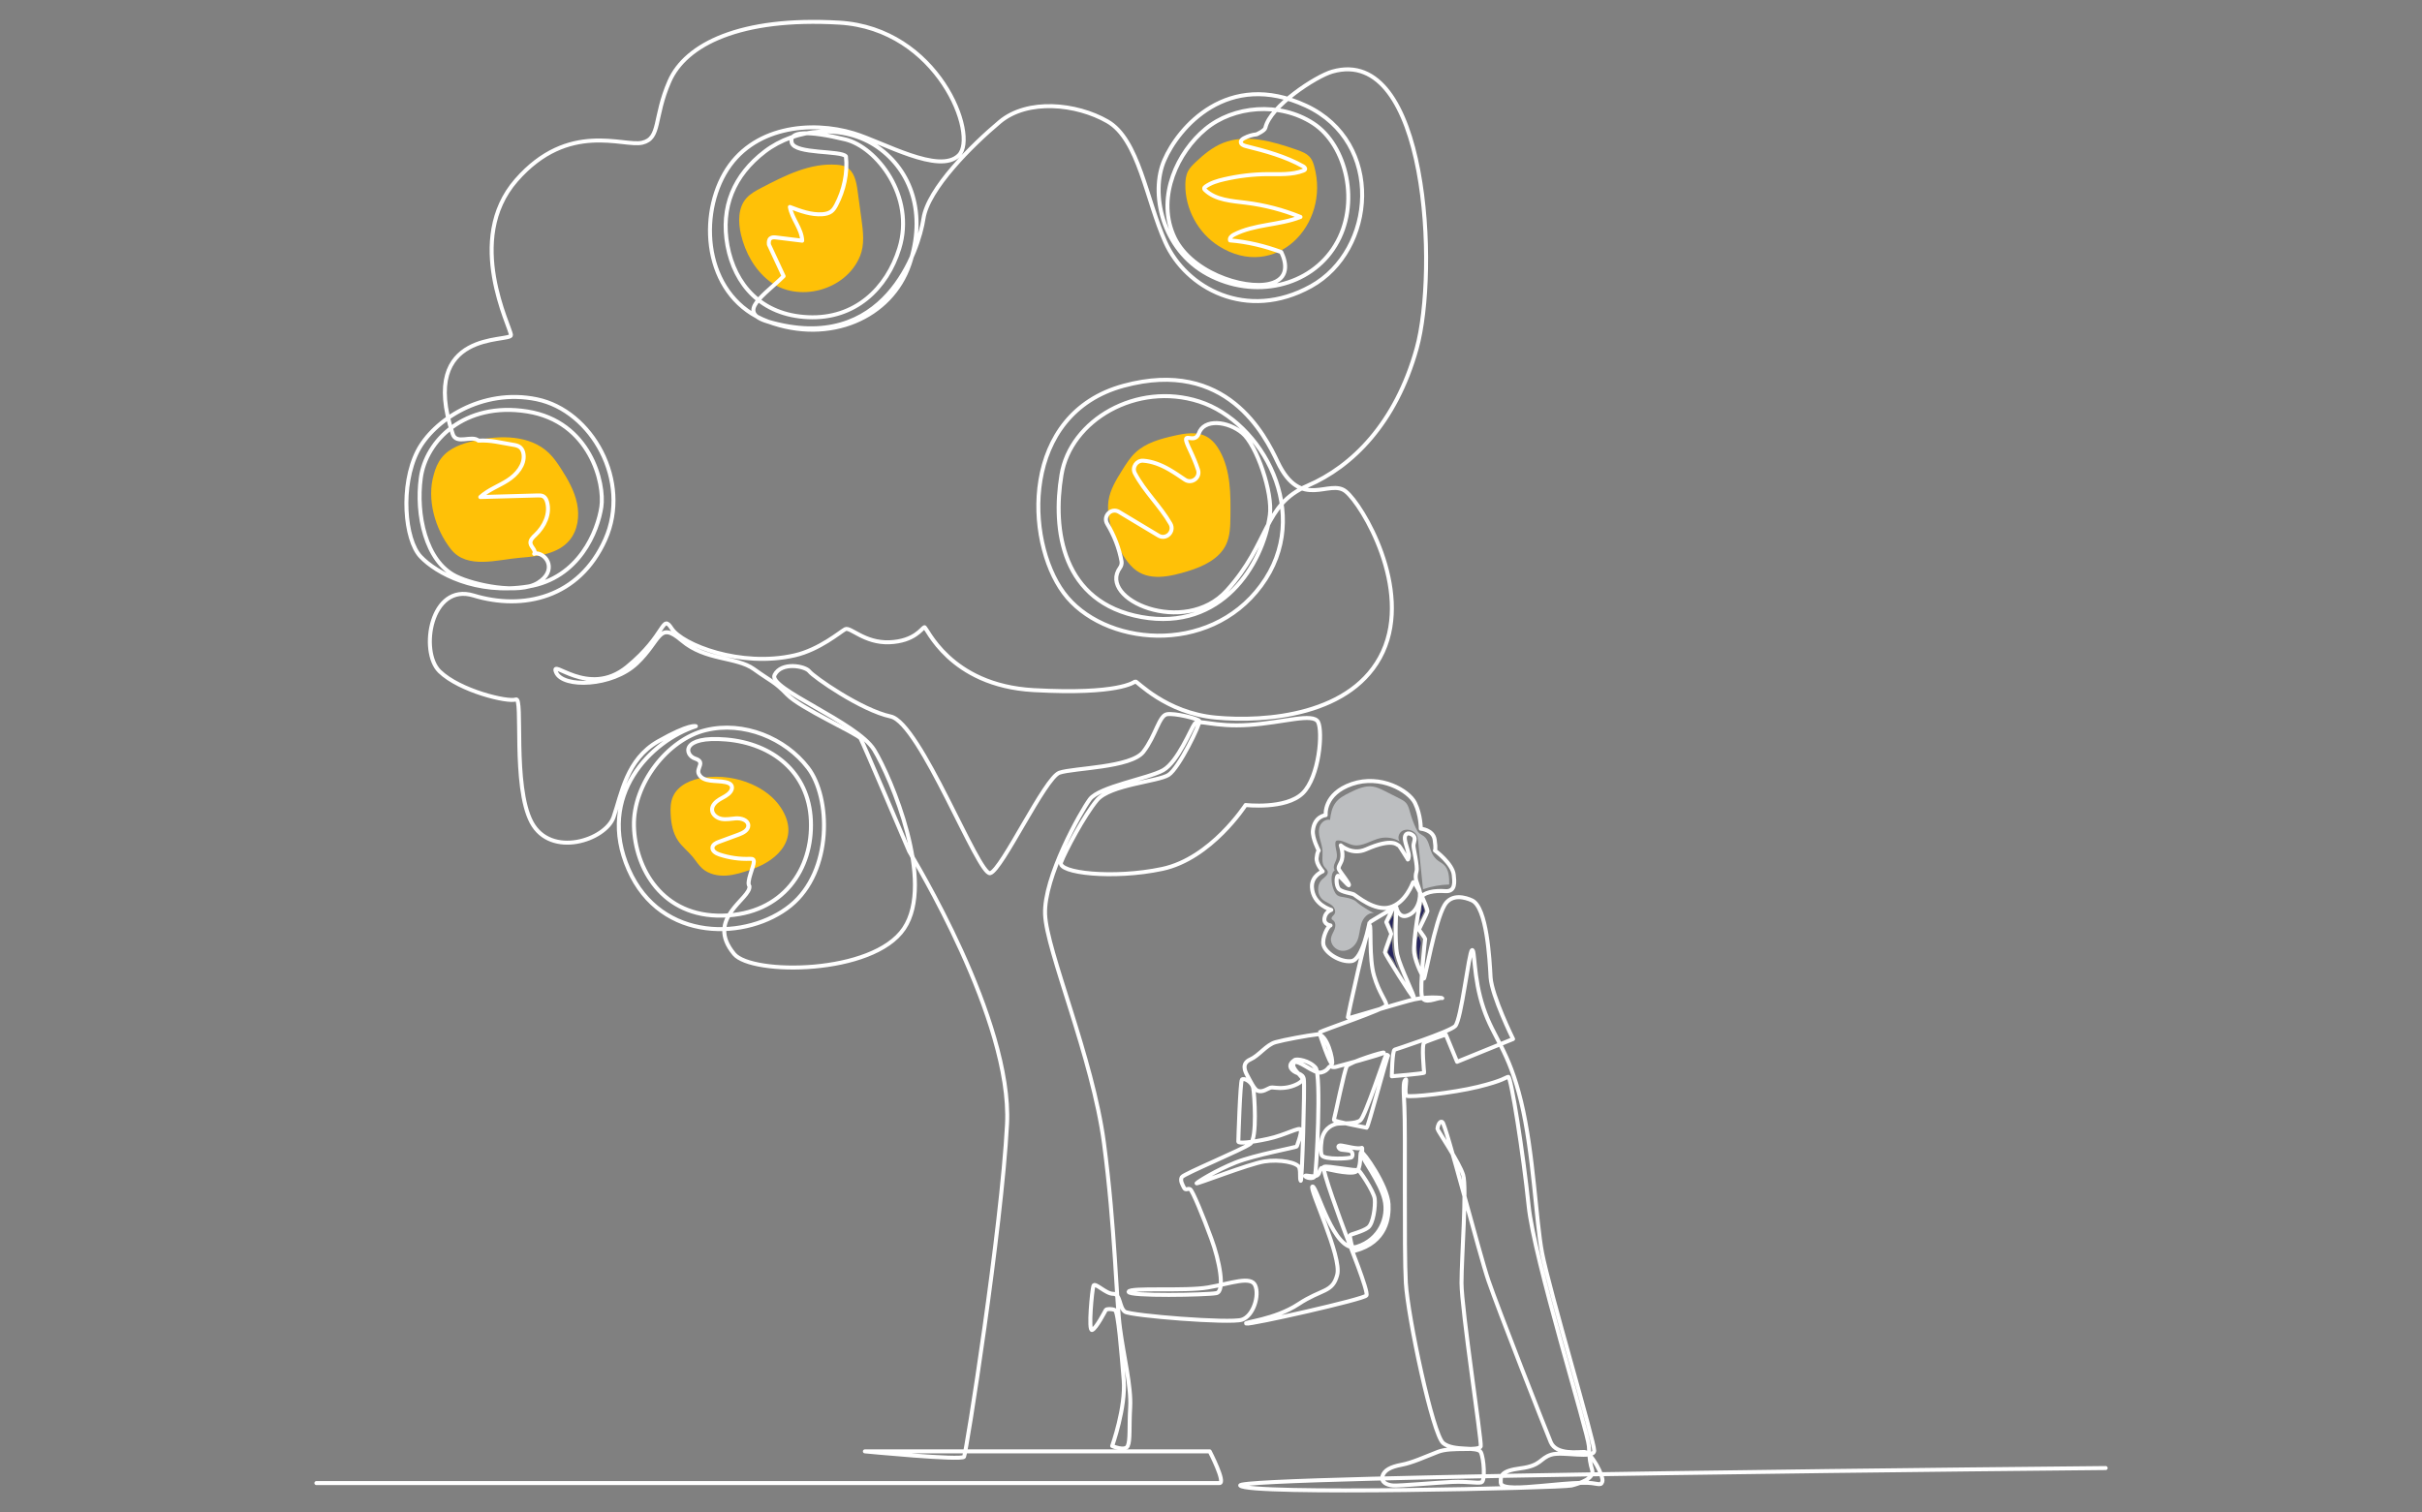 <?xml version="1.0" encoding="UTF-8"?>
<svg id="Layer_1" data-name="Layer 1" xmlns="http://www.w3.org/2000/svg" viewBox="0 0 607 379.12">
  <rect x="0" y="0" width="607" height="379.12" fill="#808080" stroke="none"/>
  <defs>
    <style>
      .cls-1 {
        fill: none;
        stroke: #fff;
        stroke-linecap: round;
        stroke-linejoin: round;
      }

      .cls-1, .cls-2, .cls-3, .cls-4 {
        fill-rule: evenodd;
      }

      .cls-2 {
        fill: #25245d;
      }

      .cls-2, .cls-3, .cls-4 {
        stroke-width: 0px;
      }

      .cls-3 {
        fill: #ffc107;
      }

      .cls-4 {
        fill: #bcbec0;
      }
    </style>
  </defs>
  <g id="_11-1" data-name="11-1">
    <path class="cls-3" d="M108.72,118.93c.4-1.51,1-2.99,1.98-4.21,1.97-2.48,5.2-3.57,8.29-4.26,6.37-1.43,13.82-1.44,18.54,3.07,1.2,1.15,2.16,2.54,3.06,3.94,1.75,2.71,3.38,5.58,4.03,8.74s.2,6.68-1.85,9.17c-2.85,3.46-7.83,4.07-12.31,4.42-5.78.46-13.4,3-17.44-2.12s-6.12-12.66-4.3-18.74Z"/>
    <path class="cls-3" d="M192.71,70.39c-3.6-2.84-5.94-7.09-7-11.56-.74-3.13-.78-6.76,1.36-9.17,1-1.13,2.37-1.86,3.71-2.56,5.93-3.11,12.27-6.31,18.95-5.8.8.06,1.61.18,2.32.55,2.02,1.05,2.56,3.64,2.87,5.9.33,2.4.66,4.8.98,7.2.42,3.1.83,6.36-.36,9.26-3.57,8.72-15.7,11.8-22.82,6.19Z"/>
    <path class="cls-3" d="M305.43,61.67c-5.16-3.26-8.44-9.31-8.36-15.42.02-1.16.15-2.34.69-3.37.44-.83,1.11-1.5,1.79-2.15,2.06-1.96,4.3-3.83,6.94-4.89,5.83-2.34,12.42-.4,18.36,1.65,1.34.46,2.76.99,3.61,2.12.46.61.72,1.36.92,2.1,4.06,14.69-9.8,28.91-23.96,19.96Z"/>
    <path class="cls-3" d="M277.81,125.51c.41-2.78,1.93-5.25,3.42-7.63.99-1.58,1.99-3.18,3.35-4.45,2.6-2.43,6.21-3.42,9.68-4.2,2.7-.61,5.69-1.11,8.12.21,1.47.8,2.55,2.18,3.36,3.65,2.71,4.93,2.7,10.84,2.63,16.46-.03,2.37-.08,4.82-1.09,6.96-1.69,3.57-5.65,5.45-9.43,6.62-4.51,1.39-9.99,2.73-13.77-.68s-7.03-11.79-6.27-16.93Z"/>
    <path class="cls-3" d="M188.29,217.95c-2.04.69-4.1,1.39-6.25,1.53-2.15.14-4.42-.35-6.03-1.77-.95-.84-1.61-1.96-2.42-2.94-1.16-1.4-2.64-2.53-3.66-4.04-1.29-1.91-1.73-4.27-1.85-6.57-.08-1.49-.04-3.03.54-4.4,1.26-2.99,4.71-4.43,7.92-4.86,4.01-.54,8.17.05,11.87,1.68,2.9,1.28,5.57,3.23,7.3,5.89,4.81,7.36-.31,13.06-7.43,15.48Z"/>
    <path class="cls-4" d="M344.37,228.89c-1.5-.24-2.77,1.22-3.21,2.68s-.42,3.05-1.09,4.42c-.68,1.41-2.2,2.47-3.76,2.35-1.57-.13-2.97-1.64-2.73-3.19.12-.79.61-1.47.89-2.21s.31-1.72-.32-2.21c-.14-.11-.32-.2-.4-.37-.21-.42.35-.78.63-1.15.53-.69.09-1.74-.59-2.28s-1.55-.81-2.23-1.36c-1.53-1.22-1.62-3.83-.18-5.15.63-.58,1.57-1.16,1.37-1.99-.11-.43-.51-.71-.78-1.06-.86-1.08-.45-2.65-.52-4.04-.05-1.07-.42-2.1-.67-3.14s-.38-2.17.02-3.16,1.49-1.77,2.53-1.51c.18-1.51.45-2.99,1.33-4.23.87-1.23,2.28-1.95,3.63-2.62,1.82-.9,3.8-1.81,5.81-1.5.97.15,1.86.58,2.74,1.01,1.34.66,2.68,1.33,4,2.02.56.29,1.13.59,1.54,1.07.58.66.78,1.55,1.02,2.39.37,1.34.85,2.65,1.44,3.91.21.45.45.91.82,1.25.36.32.82.51,1.19.8,1.27.99,1.34,2.85,2.05,4.3.36.74.91,1.4,1.58,1.88.44.32.94.57,1.35.94,1.33,1.19,1.39,3.2,1.36,4.98-2.23.06-4.45.47-6.56,1.19-.41-4.03-.81-8.07-1.22-12.1-.05-.53-.11-1.07-.37-1.53-.24-.43-.64-.76-1.08-.98-.86-.43-1.96-.45-2.72.12s-1.03,1.79-.42,2.53c-1.42-.89-3.18-1.2-4.82-.87-2.33.48-4.48,2.2-6.82,1.77-1.31-.24-2.46-1.15-3.79-1.18-.18,0-.38.01-.52.13-.17.14-.21.39-.21.61-.03,1.27.62,2.54.32,3.77-.12.51-.4.96-.57,1.46s-.22,1.08.08,1.51c-.66.52-.79,1.45-.77,2.28.02.99.24,1.97.64,2.87.19.43.43.85.81,1.12.49.35,1.12.4,1.71.49.56.09,1.12.22,1.66.4.46.15.92.34,1.3.64.18.14.35.31.52.46.24.21.5.39.76.57,1,.68,2.17,1.42,3.27,1.92Z"/>
    <path class="cls-2" d="M356.88,228.02c.02.08.04.17.03.25,0,.07-.04.14-.07.21-.33.71-.66,1.42-.99,2.14-.01-.5-.03-1.01.12-1.49.09-.3.23-.57.3-.88.07-.28-.09-1.38.18-1.49.26.26.35.9.43,1.26Z"/>
    <path class="cls-2" d="M355.93,235.71c.06.17.12.35.14.53.03.24-.03.48-.07.72-.24,1.21-.36,2.44-.3,3.66-.24-.19-.31-.52-.35-.82-.18-1.15-.36-2.31-.28-3.47.03-.44.04-1.21.31-1.58.18-.25.2-.03.28.19.09.26.18.51.27.77Z"/>
    <path class="cls-2" d="M348.89,235.58c-.11,2.44.47,4.88,1.41,7.13-.27-.17-.38-.5-.49-.81-.27-.74-.68-1.44-1.2-2.04-.25-.29-.59-.6-.71-.97-.09-.29.05-.54.14-.8.14-.42.26-.85.4-1.27.12-.36.42-.87.44-1.24Z"/>
    <path class="cls-2" d="M348.27,231.21c-.02-.06-.04-.13-.03-.19.01-.09.06-.16.11-.23.32-.43.58-.9.79-1.4-.05.13.04.47.04.62,0,.23-.02.45-.05.68-.05.45-.13.9-.16,1.36-.02.28.03,1.17-.25.48-.17-.43-.33-.87-.46-1.32Z"/>
    <g>
      <path class="cls-1" d="M134.31,138.69c2.89.13,5.31,4.44.51,7.4-4.8,2.96-15.98.59-20.57-1.66-7.59-3.73-10.04-15.53-8.78-24.68,1.24-9.16,10.84-19.12,26.66-16.61,15.79,2.51,19.48,18.04,18.58,23.96-.9,5.93-5.48,17.86-18.41,19.93-12.93,2.06-22.97-3.32-26.92-7.54-3.95-4.22-5.12-17.77-.73-26.39,3.93-7.69,16.08-15.88,29.91-13.01,13.8,2.87,23.67,20.55,17.12,35.18-6.55,14.63-20.59,17.78-33.01,14-10.75-3.26-13.56,14.08-8.51,19.01,5.05,4.92,17.22,7.83,19.14,7.05,1.89-.79-.9,21.71,3.91,30.78,4.83,9.06,18.56,4.48,20.57-1.31,2.01-5.79,3.2-14.44,11.16-18.97,7.98-4.53,9.46-3.79,9.46-3.79-11.16,3.63-25.03,17.32-16.86,35.9,8.15,18.58,29.96,17.68,40.58,9.06,10.58-8.62,10.11-27.1,4.37-34.55-5.72-7.45-16.15-11.75-25.66-9.42-9.51,2.33-18.22,13.46-17.95,24.05.27,10.59,7.08,22.8,22.27,22.44,15.16-.36,22.61-11.76,22.07-23.87-.53-12.11-9.68-19.29-21.2-20.28-11.47-.98-10.48,3.92-7.79,4.79,2.69.88.17,2.39.92,3.87,1.11,2.19,4.34,1.51,6.74,2.04.62.14,1.3.4,1.51,1,.16.47-.03.99-.33,1.39-.67.91-1.78,1.35-2.74,1.93s-1.92,1.49-1.87,2.62c.05,1.19,1.23,2.06,2.4,2.27,1.17.21,2.37-.06,3.55-.14,1.34-.09,3.07.42,3.13,1.76.05,1.18-1.27,1.88-2.38,2.29-1.66.61-3.31,1.22-4.97,1.83-.72.26-1.55.67-1.63,1.43-.1.88.89,1.46,1.73,1.74,2.47.83,5.1,1.2,7.71,1.09.3-.01.65,0,.82.24.1.14.11.33.11.51.01,1.13-1.94,5.17-1.11,6.07.51,3.17-11.28,8.08-3.83,17.04,4.39,5.29,34.76,5.26,42.57-6.38,7.86-11.64-3.25-37.83-7.47-44.77-4.27-6.94-26.75-15.41-24.96-18.8,1.72-3.39,7.69-2.24,8.71-.9,1.02,1.34,13,9.74,20.37,11.31,7.4,1.56,22.05,40.06,24.96,39.28,2.91-.79,13.75-23.95,17.34-25.18,3.57-1.23,17.97-1.23,21.05-5.26,3.1-4.03,3.93-9.06,5.89-9.4,1.94-.34,7.79,1.09,8.13,1.68.34.59-5.09,11.83-7.71,13.52-2.6,1.68-14.6,2.43-17.9,6.29-3.25,3.86-8.03,12.93-9.05,15.61-.99,2.69,13.1,4.28,25.35,1.68,12.27-2.6,20.91-16.03,20.91-16.03,0,0,10.04,1.17,14.29-2.94,4.2-4.11,5.09-15.53,3.86-17.88-1.29-2.35-8.59.16-17.32.75-8.71.59-12.69-1.51-13.58-.33-.92,1.17-4.2,9.57-7.91,11.67-3.69,2.1-16.01,4.11-18.39,7.3-2.33,3.19-11.55,19.55-11.21,28.79.34,9.23,11.89,35.84,14.75,57.33,2.84,21.49,3.1,39.9,4.03,46.5.85,6.6,2.86,14.64,2.55,19.75-.29,4.92.05,8.28-.61,9.73-.68,1.46-3.91,0-3.91,0,0,0,3.47-9.68,2.89-16.56-.58-6.88-1.36-17.12-2.18-17.5-.82-.38-2.16-.3-2.3-.04-.15.25-2.43,4.7-3.44,5.03-1.02.34,0-10.07.34-11.08.34-1.01,3.1,2.05,4.95,2.01,1.87-.04,1.48,3.48,2.96,4.49,1.48,1.01,26.32,2.98,29.28,2.01,2.93-.96,4.44-6.12,3.35-8.6-1.09-2.48-5.99-.51-11.79.5-5.77,1.01-19.7-.08-19.94,1.09-.19,1.17,19.72.8,22,.34,2.26-.47.75-8.19-1.26-13.64-1.99-5.46-4.68-12-5.29-12.38-.61-.38-1.14.42-1.55-.38-.41-.8-1.04-1.85-.56-2.69.53-.84,15.4-6.97,17.17-8.35,1.79-1.39,1.02-12.42.73-13.98-.29-1.55-2.35-2.64-2.84-2.1-.44.55-.9,15.03-.9,15.53s2.91.29,7.37-.67c4.49-.96,8.1-3.19,8.3-2.27.22.93-.95,3.91-1.02,4.15-.12.25-10.45,2.1-15.31,4.03-4.83,1.93-9.46,4.79-9.8,5.21-.34.42,13.03-4.83,16.91-5.46,3.91-.63,8.47.25,8.85,1.6.36,1.34,0,2.64.34,3.23.34.59,1.04-23.84.78-25.43-.22-1.59-1.89-1.26-2.94-2.39-1.07-1.13.02-2.01.61-2.43.56-.42,3.76.11,5.29,1.93,1.46,1.82.22,25.98-.17,27.07-.36,1.09-2.55.42-2.45.04.15-.38,2.77.76,3.4-.59,0,0,.51-1.47.73-1.42.63.11,6.86,1.72,8.49,1,1.6-.71.95-4.74,1.41-4.99.49-.25,6.6,8.39,6.86,13.09.17,3.23-.44,9.53-8.44,11.67-.61.16-1.38-3.69-1.21-3.91.15-.21,3.25-.92,4.54-1.93,1.29-1.01,1.84-5.29,1.65-7.14-.15-1.85-4.22-7.85-4.29-7.34-.1.5-7.71-1.13-8.44-.71-.68.42,4.39,14.06,5.36,16.62.95,2.56,5.87,14.66,5.29,15.61-.56.95-29.18,7.39-30.13,7.05-.95-.34,7.13-.95,13.07-4.87,5.92-3.92,8.54-2.8,9.73-7.33,1.26-4.53-7.25-21.93-6.19-22.16,1.07-.23,5.36,16.9,11.13,15.11,5.75-1.79,7.98-7.39,6.91-11.81-1.04-4.42-5.63-10.3-5.63-11.25-.07-.87.24-1.91-.11-1.73-.94.42-3.95-.45-5.04-.59-1.11-.14-.82.56-.4.89.42.34,2.47.17,2.87.63.42.46.35.96.12,1.38-.2.42-7.09.74-7.56-.5-.44-1.26.05-4.03.05-4.03.74-3.16,3.24-3.71,3.8-3.82,1.21-.21,4.65.13,5.86-.88,1.21-1.01,6.05-15.65,6.35-16.16.27-.5.59-.04.59-.04-.37.5-4.94,17.79-5.36,18.07,0,0-8.33-1.58-8.23-1.96.3-.92,2.62-12.46,3.26-13.47.64-1.01,9.69-3.82,9.24-3.36-.42.46-11.49,3.4-11.49,3.4,0,0-1.04.42-1.68.06s-.57,1.01-2.47,1.48c-1.88.47-6-3.61-6.87-2.38-.86,1.23,1.85,3.08,2.12,3.92.25.84-2.27,2.07-4.35,2.29-2.08.23-3.01-.22-3.71,0-.69.23-1.95,1.26-3.21.73-.84-.36-1.88-2.63-2.52-3.78-.64-1.15-1.48-3.05.72-4.03,2.22-.98,4.03-3.69,6.35-4.34,2.32-.64,7.96-1.68,10.45-1.96,2.52-.28,4.05,6.66,3.71,7.33-.35.67-3.29-7.71-3.14-7.83.67-.53,16.65-5.86,16.73-6.82.07-.97-1.78-2.96-3.06-7.33-1.31-4.36-.67-12.71-1.09-12.63-.42.08-5.73,23.26-5.48,23.26.32,0,14.28-4.25,16.63-4.75,4.22-.91,7.96-.22,6.84-.34-1.14-.11-4.42,1.79-4.92-.45-.57-2.43.82-14.41.82-14.41-.02-.17-1.58-2.31-1.58-2.31,0,0,2.15-4.34,2.15-4.54,0-1.22-3.29-8.06-3.61-7.27-.15.39-1.93,5.15-5.78,6.24-3.85,1.09-8.4-2.88-9.04-3.22-.59-.34-3.21-.56-3.85-1.48-.62-.92-.59-2.69-.25-3.16.37-.47,2.72,2.66,2.87,2.32.15-.34-1.56-2.49-2.12-3.33-.52-.84-.79-.76.12-2.46.86-1.71-.07-4.2-.07-4.2,0,0,2.79,2.58,6.35,1,6.79-2.99,7.86-1,8.1-1,.32,0,2.25,3.47,2.35,3.55.07.09.2-.22.27-.9.07-.67-.84-2.91-.99-4.14-.15-1.23.57-1.93,1.78-1.21,1.24.73.37,1.88.37,2.77s1.11,5.2.77,6.43c-.57,1.96.15,2.8.72,4.67.52,1.87-.35,5.68-3.21,6.49-2.05.58-2.57-2.11-2.57-2.11,0,0-.52,8.56.22,11.83.77,3.27,4.47,10.63,4.15,10.76-.32.13-7.24-10.99-7.24-11.33s1.58-4.45,1.58-4.62-1.24-2.95-1.24-2.95l1.66-3.44s-5.83,3.37-5.86,3.54c-.07.17-1.66,9.35-4.55,9.68-2.82.34-6.45-2.03-6.97-4-.47-1.74,1.09-4.86,1.75-4.95,0,0-1.8-.22-1.51-1.85.27-1.62,1.7-2.04,1.7-2.04,0,0-4.6-1.26-4.84-5.67-.17-2.91,2.69-3.99,2.69-3.99,0,0-1.73-1.89-1.51-3.44.17-1.55.52-1.76.52-1.76,0,0-1.66-3.14-1.46-5.03.37-3.65,3.21-3.86,3.21-3.86,0,0-.64-5.33,6.57-7.81,7.21-2.48,14.26,1.68,15.79,4.74,1.51,3.07,1.46,6.47,1.46,6.47,0,0,3.09.25,3.48,2.73.37,2.47.07,2.73.07,2.73,0,0,4.42,3.24,4.72,6.12.15,1.53.57,4.27-2.12,4.07-2.67-.2-5.58.25-6.18,1.82-.07.16-1.98,10.86-1.61,13.67.4,2.81,2.42,6.42,2.42,6.42.22.5,2.72-14.33,5.21-18.46,1.78-2.89,5.21-1.9,6.87-1.12,3.68,1.71,4.4,14.66,4.64,19.3.32,4.65,5.63,15.44,5.63,15.44l-14.03,5.71-2.82-6.83s-4.6,1.56-5.39,2.01c-.77.44-.05,7.33-.05,7.55s-8.1.9-8.1.9c0,0,.1-6.46.72-6.67,0,0,13.79-4.48,15.17-5.92,1.56-1.63,3.41-18.47,4.2-19.02.79-.56.27,6.82,2.87,14.49,2.57,7.66,6.3,10.46,9.44,23.44,3.14,12.98,3.71,29.81,5.26,37.94,1.8,9.29,13.14,47.4,13.07,49.58-.07,2.18-7.93.11-10.77,1.01-2.87.89-2.45,2.74-7.63,3.41-5.14.67-5.07,1.96-5.02,3.64.07,1.68,5.58,1.17,10.08.78,4.45-.39,6.65-.67,10.45-.78,3.83-.11,4.47,1.01,4.92-.28.47-1.29-2.82-7.39-4.42-7.44-1.53-.06-7.09.84-8.5-2.46-1.38-3.3-13.37-33.88-15.62-40.51-2.27-6.63-10.67-39.24-11.54-39.73-.82-.49-1.24,1.37-1.24,1.71s5.56,8.47,6.45,11.58c.94,3.11-.42,20.57-.42,27.03s5.07,39.59,4.82,40.93c-.32,1.35-7.29.06-10.7,1.4-3.43,1.34-6.45,2.74-9.14,3.25-2.69.5-4.35,1.34-4.79,2.85-.44,1.51,1.14,2.24,2.67,2.35,1.61.11,10.92-.73,14.85-.9,3.9-.17,6.2.39,7.26.11,1.04-.28.64-5.99-.12-7.55-.72-1.57-6.79-.11-9.44-2.29-2.64-2.18-8.85-31.62-9.36-40.17-.49-8.56-.05-38-.37-44.15-.35-6.16-.12-6.32.32-6.83.47-.5-.49,3.64.27,4.09.79.44,11.37-.67,17.84-2.24,6.4-1.57,6.97-2.41,7.61-2.52.69-.11,3.76,19.27,5.11,32.37,1.31,13.1,14.9,56.74,15.1,60.26.15,3.53.3,4.11.84,6.04.49,1.93-2.87,3.19-5.21,3.78-2.35.59-81.31,2.44-83.02,0-1.66-2.43,216.9-4.38,216.9-4.38"/>
      <path class="cls-1" d="M133.88,138.83c.55-.8-.74-1.63-.92-2.58-.17-.86.6-1.58,1.24-2.17,2.23-2.09,3.73-5.26,2.92-8.21-.16-.58-.43-1.17-.95-1.46-.43-.24-.96-.24-1.45-.22-4.78.13-9.57.27-14.35.4,1.98-1.81,4.6-2.73,6.86-4.18,2.26-1.45,4.31-3.84,3.99-6.5-.08-.66-.33-1.34-.84-1.77-.5-.42-1.18-.56-1.82-.66-3.07-.5-5.55-1.21-8.65-1.03-1.7-1.48-5.53,1.11-6.45-1.66-8.78-26.47,14.6-22.88,14.6-24.78s-11.74-23.84,1.33-38.84c13.1-14.99,26.88-8.28,31.58-9.4,4.68-1.12,2.79-6.27,6.82-15.44,4.03-9.18,17.71-16.12,42.52-14.66,24.84,1.45,34.93,28.32,30,33.24-4.92,4.92-18.92-3.25-26.41-5.51-10.58-3.18-25.47-1.84-32.31,10.1-6.82,11.94-4.58,31.35,10.84,37.09,15.45,5.74,31-.95,35.53-14.43,4.24-12.57.46-23.33-7.96-29.26-8.47-5.92-20.59-4.85-28.33,1.08-7.74,5.93-11.13,13.93-9.34,23.63,1.82,9.69,8.39,17.37,20.18,17.9,11.79.54,19.79-7.21,22.87-17.23,4.05-13.06-5.7-25.43-13.51-27.33-9.41-2.29-14.24-2.07-13.44.83.82,2.89,12.42,1.89,13.58,3.42.47,4.11-.51,8.52-2.44,12.18-.33.62-.7,1.24-1.27,1.65-.62.45-1.41.61-2.18.67-2.8.2-5.54-.82-8.16-1.82.52,2.98,2.98,5.44,3.09,8.45-2.17-.27-4.34-.53-6.51-.8-.5-.06-1.06-.1-1.45.22-.43.36-.44,1.01-.38,1.56l3.68,7.91c-4.71,4.72-12.03,8.99-3.98,11.38,29.42,8.68,37.91-18.29,39.03-25.79,1.12-7.5,12.2-18.47,19.14-24.28,6.96-5.82,19.16-4.59,26.97-.11,7.86,4.48,9.75,19.7,14.51,30.28,5.09,11.43,20.35,20.02,36.53,11.04,16.15-8.97,18.39-36.08-1.26-45.23-19.67-9.15-32.07,5.56-35.53,13.64-3.52,8.07-.73,22.34,10.92,28.63,11.67,6.28,25.69,3.05,31.94-7.27,6.31-10.32,2.89-25.13-5.55-30.6-8.42-5.47-20.01-4.4-27,1.44-7.03,5.83-12.06,16.78-8.15,26.3,3.83,9.51,17.78,14.08,24.28,12.47,4.88-1.2,4.21-5.24,2.87-7.94-4.16-1.52-8.42-2.57-12.83-2.92-.22-.61.43-1.17,1.01-1.46,5.12-2.64,11.29-2.3,16.64-4.42-4.37-1.78-8.97-2.98-13.65-3.56-3.61-.45-7.59-.66-10.23-3.16-.12-.12-.25-.25-.25-.42,0-.2.17-.36.34-.47,1.37-.97,3.02-1.45,4.65-1.83,3.53-.82,7.16-1.26,10.78-1.29,3.06-.02,6.22.22,9.08-.88.17-.06.35-.15.42-.31.14-.31-.21-.61-.5-.78-4.43-2.48-9.38-3.83-14.31-5.05-.58-.14-1.28-.44-1.28-1.04,0-.44.43-.75.82-.96.97-.51,2.04-.84,3.13-.96,0,0,2.04-.9,2.2-1.63,1.17-5.4,12.6-12.89,16.76-14.09,23.87-6.85,26.61,49.89,21.15,69.43-5.24,18.75-16.13,29.54-27.31,34.36-11.23,4.81-9.41,14.33-20.28,26.3-10.56,11.66-32.52,2.2-26.74-5.75.33-.45.46-1.03.37-1.59-.59-3.28-1.84-6.49-3.58-9.37-1.17-1.94,1-4.18,2.95-3.02.02.01.04.02.06.04,3.28,1.97,6.56,3.93,9.83,5.9,1.93,1.16,4.12-1.01,3-2.97-2.48-4.35-6.54-8.13-8.91-12.65-.78-1.48.4-3.26,2.07-3.15,2.23.15,4.46,1.03,6.42,2.15,1.39.8,2.72,1.71,4.05,2.61,1.72,1.15,3.93-.53,3.28-2.49-.55-1.68-1.19-3.19-2.01-4.92-2.76-5.75.96-1.06,2.18-4.11,1.29-3.91,7.37-3.14,10.92-.18,3.59,2.96,7.71,14.99,6.91,20.64-1.77,12.39-12.1,29.08-32.14,25.49-20.01-3.59-22.36-21.9-20.08-35.63,2.23-13.73,18.85-23.43,34.52-18.4,15.72,5.02,28.74,28.27,15.52,46.13-13.17,17.86-39.73,15.08-49.51,1.8-9.7-13.15-10.77-44.88,15.06-51.88,25.83-7,35.44,12.48,38.59,19.12,5.87,12.31,12.98,4.03,17.08,7.38,4.17,3.36,16.62,24.29,9.27,40.23-7.4,15.95-29.4,17.63-41.89,16.45-12.52-1.18-19.79-9.24-20.13-9.06-.34.17-4.12,3.36-25.47,2.18-21.3-1.18-26.85-16.03-27.41-15.78-.61.25-2.45,3.52-8.73,3.78-6.31.25-9.82-3.95-11.11-3.27-1.24.67-6.45,5.12-12.64,6.55-13.61,3.12-28.16-2.65-30.83-6.71-2.52-3.87-1.33,1.51-11.16,9.57-9.82,8.06-19.48-2.52-17.8,1.43,1.7,3.94,14.07,3.55,20.2-2.27,6.16-5.82,5.38-10.75,11.3-5.71,5.94,5.04,13.66,4,18.05,7.14,4.34,3.13,5.14,3.05,8.37,6.41,3.25,3.36,17.68,9.85,18.36,10.97.65,1.12,12.2,28.31,12.2,28.31.82,1.53,25.83,42.19,24.52,68.37-1.36,26.19-10.21,82.37-10.77,83.38-.56,1-24.86-1.35-24.86-1.35h86.42s4.12,7.95,2.45,7.95H79.29"/>
    </g>
  </g>
</svg>